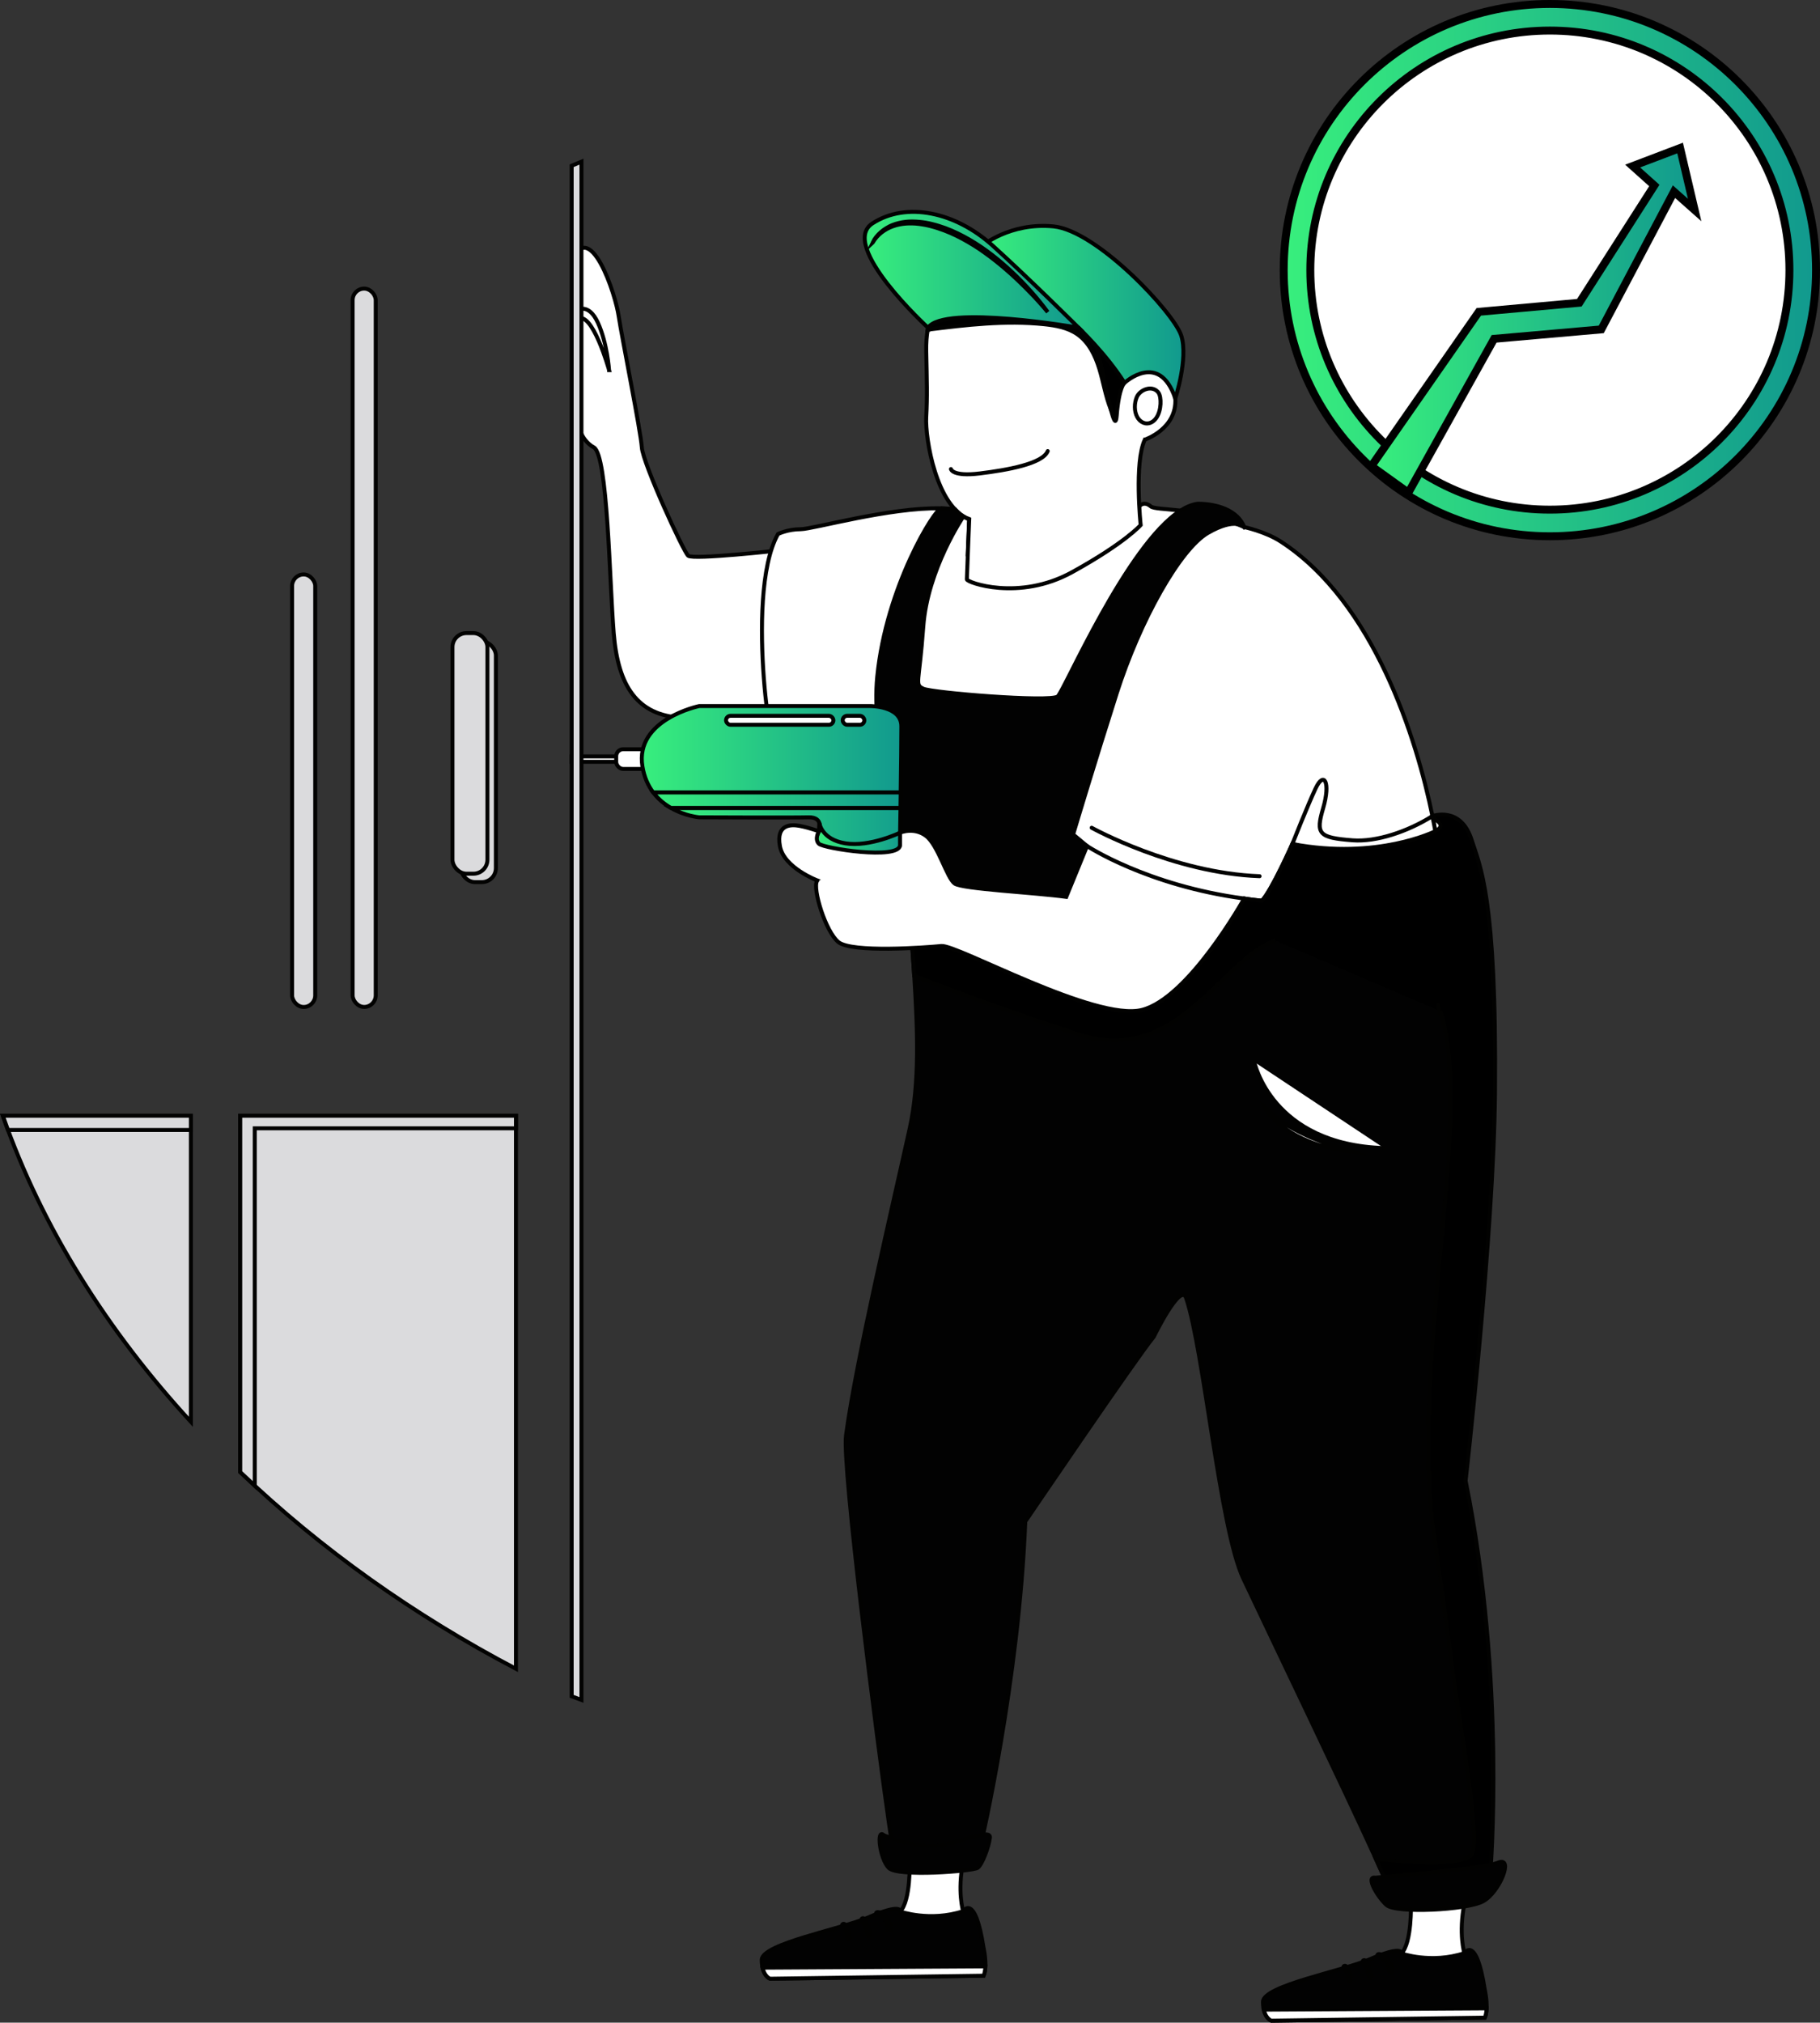 <?xml version="1.0" encoding="UTF-8"?>
<svg xmlns="http://www.w3.org/2000/svg" xmlns:xlink="http://www.w3.org/1999/xlink" id="Layer_2" viewBox="0 0 458.96 510.1">
  <rect x="0" y="0" width="458.96" height="510.1" fill="#333333" stroke="none"/>
  <defs>
    <style>.cls-1{fill:url(#New_Gradient_Swatch_2);}.cls-1,.cls-2,.cls-3,.cls-4,.cls-5,.cls-6,.cls-7,.cls-8,.cls-9,.cls-10,.cls-11,.cls-12,.cls-13{stroke-miterlimit:10;}.cls-1,.cls-2,.cls-3,.cls-4,.cls-5,.cls-6,.cls-8,.cls-9,.cls-10,.cls-11,.cls-12{stroke:#020201;}.cls-14,.cls-3,.cls-5{fill:#fff;}.cls-3{stroke-linecap:round;}.cls-4{fill:#020202;}.cls-6{fill:#dbdbdd;}.cls-7{fill:none;}.cls-7,.cls-13{stroke:#000;stroke-width:2px;}.cls-8{fill:url(#New_Gradient_Swatch_2-2);}.cls-9{fill:url(#New_Gradient_Swatch_2-6);}.cls-10{fill:url(#New_Gradient_Swatch_2-5);}.cls-11{fill:url(#New_Gradient_Swatch_2-3);}.cls-12{fill:url(#New_Gradient_Swatch_2-4);}.cls-15{fill:url(#New_Gradient_Swatch_2-7);}.cls-13{fill:url(#New_Gradient_Swatch_2-8);}</style>
    <linearGradient id="New_Gradient_Swatch_2" x1="247.57" y1="78.72" x2="298.43" y2="78.72" gradientUnits="userSpaceOnUse">
      <stop offset="0" stop-color="#38ef7d"></stop>
      <stop offset="1" stop-color="#11998e"></stop>
    </linearGradient>
    <linearGradient id="New_Gradient_Swatch_2-2" x1="161.84" y1="188.95" x2="227.3" y2="188.95" xlink:href="#New_Gradient_Swatch_2"></linearGradient>
    <linearGradient id="New_Gradient_Swatch_2-3" x1="169.19" y1="212.69" x2="231.44" y2="212.69" xlink:href="#New_Gradient_Swatch_2"></linearGradient>
    <linearGradient id="New_Gradient_Swatch_2-4" x1="164.72" y1="201.8" x2="227.13" y2="201.8" xlink:href="#New_Gradient_Swatch_2"></linearGradient>
    <linearGradient id="New_Gradient_Swatch_2-5" x1="205.63" y1="211.95" x2="227.98" y2="211.95" xlink:href="#New_Gradient_Swatch_2"></linearGradient>
    <linearGradient id="New_Gradient_Swatch_2-6" x1="218.06" y1="68.03" x2="271.98" y2="68.03" xlink:href="#New_Gradient_Swatch_2"></linearGradient>
    <linearGradient id="New_Gradient_Swatch_2-7" x1="624.71" y1="108.99" x2="758.95" y2="108.99" gradientTransform="translate(-300.99 -40.87)" xlink:href="#New_Gradient_Swatch_2"></linearGradient>
    <linearGradient id="New_Gradient_Swatch_2-8" x1="345.83" y1="80.79" x2="427.35" y2="80.79" xlink:href="#New_Gradient_Swatch_2"></linearGradient>
  </defs>
  <g id="Layer_1-2">
    <g>
      <g>
        <path class="cls-5" d="M359.17,207.98c.06,1.22,.39,2.44,1.1,3.43s1.84,1.7,3.06,1.76c.6,.03,1.23-.12,1.64-.55,.37-.38,.51-.93,.55-1.45,.13-1.54-.46-4.69-2.14-5.34-1.36-.52-4.3,.55-4.22,2.16Z"></path>
        <path class="cls-6" d="M48.14,281.37v77.2c-21.02-22.88-37.53-48.92-47.43-77.2H48.14Z"></path>
        <path class="cls-6" d="M130.11,281.37v139.48c-25.48-13.38-49.17-30.14-69.53-49.61v-89.87h69.53Z"></path>
        <rect class="cls-6" x="116.23" y="161.78" width="8.82" height="60.68" rx="3.53" ry="3.53"></rect>
        <rect class="cls-6" x="114.1" y="159.66" width="8.82" height="60.68" rx="3.53" ry="3.53"></rect>
        <g>
          <path class="cls-5" d="M229.4,469.54s.29,9.86-2.42,12.55,7.48,8.53,11.04,6.95,4.86-7.05,4.86-7.05c0,0-1.51-4.88,0-12.46,1.51-7.58-13.49,0-13.49,0Z"></path>
          <path class="cls-5" d="M355.8,480.12s.29,9.86-2.42,12.55,7.48,8.53,11.04,6.95c3.56-1.58,4.86-7.05,4.86-7.05,0,0-1.51-4.88,0-12.46,1.51-7.58-13.49,0-13.49,0Z"></path>
          <path class="cls-5" d="M206.71,170.21c-4.35,14.82-23.62,11.44-34.81,10.81-11.18-.63-16.04-7.96-17.13-21.28-1.09-13.33-1.5-45.01-5.03-46.92-3.53-1.91-4.21-6.67-4.21-6.67V63.46c1.31-1.51,2.7-1.14,4.04,.26h0c2.56,2.71,4.9,9.24,5.95,13.57,.22,.9,.38,1.7,.48,2.35,.82,5.44,5.58,29.1,5.85,33.17,.27,4.08,10.47,26.25,11.69,27.34h0c1.25,1.08,23.08-1.36,23.08-1.36,0,0,14.44,16.59,10.09,31.41Z"></path>
          <path class="cls-5" d="M344.4,222.04c-8.55-.15-16.93-2.02-16.93-2.02,0,0-4.46,7.1-8.37,12.52,0,0-7.13-.74-8.93-.97,0,0-25.75,5.97-38.49-12.23,0,0-13.84-11.21,1.24-41.05-.38,.15-16.62,6.84-19.32,5.94-1.18-.4-12.53-.76-25-1.05-2.39-.06-4.82-.11-7.23-.17-13.86-.3-26.99-.52-27.28-.59-.22-.06-.99-4.92-1.49-11.67-.84-11.36-.93-28.05,3.6-36.08,0,0,2.41-1.21,5.72-1.21,3.02,0,22.54-5.56,35.4-5.26h.04c1.23,.03,2.39,.11,3.48,.26,0,0,.84,1.07,2.07,1.81h0c.45,.27,.96,.5,1.49,.62l-.38,9.34c0-.13,2.8,9.65,23.13,0,20.33-9.65,20.14-12.52,20.14-12.52,0,0,1.1-1.52,2.91,0,.68,.57,3.43,.59,7.47,1.05,3.79,.44,8.7,1.27,14.08,3.34,.66,.25,1.33,.52,2,.82h0s5.32,1.13,9.19,3.63c23.63,15.3,34.37,50.04,38.28,69.25,.39,1.92,.72,3.69,.98,5.27,1.51,9.14-8.25,11.12-17.8,10.95Z"></path>
          <path class="cls-5" d="M344.4,222.04c-8.76-4.01-18.5-9.19-18.5-9.19,0,0,3.77-9.57,5.88-14.05,2.11-4.48,3.8-1.52,1.89,5-1.91,6.52-1.19,7.46,7.45,8.12,5.92,.45,13.8-2.16,20.1-6.11,.39,1.92,.72,3.69,.98,5.27,1.51,9.14-8.25,11.12-17.8,10.95Z"></path>
          <path class="cls-5" d="M288.7,110.87c-2.71,5.73-1.05,21.54-1.05,21.54,0,0-3.92,4.52-17.32,11.9-13.41,7.38-26.51,2.56-26.51,1.81s.6-15.21,.6-15.21c-8.29-3.01-11.15-20.34-10.85-25.76,.3-5.42,.16-8.74,0-16.57-.04-2.13,.12-3.93,.37-5.43,.68-4.03,2.04-5.87,2.04-5.87l38.74,2.06,.88,.05s20.34,13.41,20.79,21.09c.45,7.68-7.68,10.39-7.68,10.39Z"></path>
          <path class="cls-2" d="M280.08,103.15c-1.3-3.27-1.83-6.79-2.86-10.15-1.03-3.37-2.68-6.73-5.58-8.73-2.41-1.66-5.4-2.19-8.31-2.5-9.78-1.01-19.63,.14-29.39,1.37,.68-4.03,2.04-5.87,2.04-5.87l38.74,2.06s.04,.07,.07,.1c.93,1.37,1.77,2.82,2.16,4.43,.36,1.48,.32,3.04,.46,4.56,.46,4.99,2.96,9.73,2.69,14.73Z"></path>
          <path class="cls-2" d="M283.58,96.56s-1.39,.9-1.98,8.29c-.58,7.38-4.5-18.79-6.61-22.2s7.83,1.26,8.59,5.33,0,8.59,0,8.59Z"></path>
          <path class="cls-1" d="M271.98,82.65s6.93,6.53,11.6,13.91c0,0,8.74-8.13,12.8,3.92,0,0,3.31-10.09,1.51-15.82-1.81-5.72-21.24-26.51-32.24-27.57-11-1.05-18.08,4.97-18.08,4.97,0,0,19.58,18.57,24.4,20.58Z"></path>
          <path class="cls-4" d="M313.75,132.94s-.58-.7-2-.82c-1.39-.12-3.64,.27-7.09,2.25-7.08,4.07-17.22,22.18-23.07,40.52-5.53,17.34-10.41,33.67-10.93,35.4,0,0,0,0,0,0,0,.03-.01,.05-.02,.07,0,.03-.01,.05-.02,.06,0,.01,0,.02,0,.02l3.5,2.91s0,0,0,0c.21,.36,6.78,11.22,7.44,14.51,.05,.27,.07,.49,.04,.65-.07,.32-1.2,.48-3.09,.53-10.62,.28-44.97-3.09-44.97-3.09,0,0-4.44-9.87-8.04-22.56-1.81-6.38-3.41-13.48-4.12-20.39-.44-4.25-.55-8.43-.16-12.34,2.26-22.86,14.6-42.46,16.12-42.46h.04c1.23,.03,2.39,.11,3.48,.26,0,0,.84,1.07,2.07,1.81,0,0-9.05,13.28-10.1,27.74-1.05,14.46-2.26,14.61,0,15.67,2.26,1.06,32.09,3.47,33.89,1.96,1.63-1.36,17.39-38.23,30.97-46.87,1.46-.93,2.89-1.53,4.28-1.73,0,0,6.48-.26,10.08,3.3,.71,.7,1.31,1.55,1.72,2.58Z"></path>
          <g>
            <rect class="cls-5" x="144.16" y="190.76" width="15.89" height="1.36"></rect>
            <rect class="cls-5" x="155.39" y="188.95" width="15.12" height="4.97" rx="1.76" ry="1.76"></rect>
            <path class="cls-8" d="M227.3,183.15c0-5.19-7.9-5.09-7.9-5.09h-43.08s-16.24,3.36-14.32,15.2c.44,2.73,1.44,4.89,2.72,6.59h62.41c.09-6.12,.18-13.35,.17-16.7Z"></path>
            <path class="cls-11" d="M226.98,210s.04-2.61,.1-6.25h-57.89c3.59,2.08,7.13,2.37,7.13,2.37,0,0,23.57,.11,27.56,0,3.99-.11,2.64,3.54,2.64,3.54,0,0-3.58,2.23-1.33,5.26,2.26,3.04,25.6,8.91,26.2,5.87,.6-3.04-4.41-10.78-4.41-10.78Z"></path>
            <path class="cls-12" d="M227.13,199.85h-62.41c1.3,1.73,2.89,2.99,4.47,3.9h57.89c.02-1.21,.04-2.53,.06-3.9Z"></path>
            <rect class="cls-5" x="183.09" y="180.52" width="27.07" height="2.26" rx="1.13" ry="1.13"></rect>
            <rect class="cls-5" x="212.51" y="180.52" width="5.46" height="2.26" rx="1.13" ry="1.13"></rect>
            <path class="cls-10" d="M206.62,207.52s.47,4.18,6.6,5.17c6.13,.98,13.76-2.69,13.76-2.69,0,0,3.21,3.75-1.85,5.46-5.06,1.71-18.67,.91-19.32-1.22s.71-4.58,.71-4.58l.1-2.13Z"></path>
          </g>
          <path class="cls-4" d="M363.75,374.63c1.06,43.16,12.07,97.73,12.07,97.73-8.72,4.25-26.21,2.39-26.21,2.39-.68-1.58-1.58-3.6-2.66-5.98-8.2-18.03-26.6-56.2-33.44-70.73-5.87-12.48-9.94-57.62-14.39-70.69-1.41-4.15-8.17,9.77-8.17,9.77-4.51,5.48-32.4,46.59-32.4,46.59-1.61,40.29-11.1,81.04-11.1,81.04-10.64,5.16-22.56,0-22.56,0l-.2-1.41c-.03-.19-.06-.41-.09-.64l-.14-.95c-.02-.14-.04-.28-.06-.42-.02-.15-.04-.3-.07-.45l-.07-.48c-.03-.24-.07-.5-.11-.76l-.05-.32s0-.01,0-.02h0c-2.83-19.64-11.8-89.48-10.75-97.32,2.53-18.88,11.86-58.33,16.05-77.34,2.57-11.68,1.98-25.06,1.15-38.59-.52-8.49-1.15-14.5-1.15-14.5,3.51-1.28,47.45,19.73,53.18,20.84,5.73,1.12,31.18-25.79,31.18-25.79,2.51,.37,4.47,.54,4.47,.54,2.47-2.55,7.68-14.31,7.68-14.31,21.23,5.31,28.04,11.83,30.87,6.48,2.83-5.36,3.9-2.95,3.9-2.95l6.41,.14c.18-.3,1.16,1.56,1.3,11.41,.12,9.18,2.35-.9,4.4,51.95,2.03,52.6-9.02,94.75-9.02,94.75Z"></path>
          <path class="cls-2" d="M321.59,237.19c-13.65,4.74-24.52,31.76-49.6,23.68-18.87-6.08-34.75-12.16-41.45-14.8-.52-8.49-1.15-14.5-1.15-14.5,3.51-1.28,47.45,19.73,53.18,20.84,5.73,1.12,31.18-25.79,31.18-25.79,2.51,.37,4.47,.54,4.47,.54,2.47-2.55,7.68-14.31,7.68-14.31,21.53,4.09,36.05-3.23,36.05-3.23,3.28-1.68-.59-3.15-.59-3.15l-.13-.66s7.18-2.66,9.91,6.11c1.93,6.19,6.31,13.91,5.86,63.82-.32,35.48-7.41,97.7-7.41,97.7,10.27,50.83,6.23,98.92,6.23,98.92-8.72,4.25-26.21,2.39-26.21,2.39-.68-1.58-1.58-3.6-2.66-5.98,0,0,21.79,2.58,24.17-1.14,2.37-3.72-2.95-31.79-5.26-49.61-2.31-17.82-4.7-34.3-4.7-34.3-4.86-44.02,10.43-102.26,2.07-128.73"></path>
          <path class="cls-4" d="M222.9,462.85s9.03,3.8,15.09,2.38,11.88-3.92,11.64-1.78-1.9,6.77-3.09,7.6-20.17,2.38-22.44,0-3.18-10.12-1.2-8.2Z"></path>
          <path class="cls-4" d="M346.8,473.54s26.96-2.14,31-3.8,.36,7.48-3.8,9.74c-4.16,2.26-21.98,3.09-24.35,.95s-5.33-7.34-2.85-6.89Z"></path>
          <path class="cls-3" d="M316.32,267.83s4.3,20.83,32.69,21.7"></path>
          <path class="cls-3" d="M275.29,208.75s20.56,11.43,42.35,12.22"></path>
          <path class="cls-5" d="M153.6,93.35s-4.29-15.46-8.08-12.83v-2.28s2.89-2.02,5.26,3.16c2.37,5.18,2.81,11.95,2.81,11.95Z"></path>
          <g>
            <path class="cls-4" d="M248.48,495.91c-.03,.85-.16,1.68-.43,2.34l-53.86,.76s-1.37-.44-1.9-2.78c-.12-.54-.2-1.19-.2-1.96-.02-4.07,20.19-7.8,26.87-10.71,8.63-3.76,8.03-1.49,8.03-1.49,0,0,7.54,2.66,15.91-.09,0,0,2.96-4.77,5.12,9.21,0,0,.56,2.44,.47,4.71Z"></path>
            <path class="cls-5" d="M248.48,495.91c-.03,.85-.16,1.68-.43,2.34l-53.86,.76s-1.37-.44-1.9-2.78l56.19-.33Z"></path>
            <path class="cls-5" d="M219.05,488.25c-.2,0-.37-.13-.38-.31-.14-2.16-1.35-3.66-1.36-3.67-.12-.15-.08-.35,.09-.46s.4-.07,.52,.08c.05,.07,1.34,1.67,1.5,4.01,.01,.18-.15,.34-.35,.35,0,0-.01,0-.02,0Z"></path>
            <path class="cls-5" d="M213.94,489.04c-.2,0-.37-.13-.38-.31-.14-2.11-1.08-3-1.09-3.01-.14-.13-.14-.34,.01-.46,.15-.12,.39-.12,.53,0,.05,.04,1.15,1.05,1.3,3.42,.01,.18-.15,.34-.35,.35,0,0-.01,0-.02,0Z"></path>
            <path class="cls-5" d="M224.21,486.87c-.2,0-.37-.13-.38-.31-.21-3.56-2.53-3.68-2.55-3.68-.21,0-.37-.16-.36-.34,0-.18,.18-.32,.39-.32,.12,0,3.03,.14,3.28,4.3,.01,.18-.15,.33-.36,.34,0,0-.01,0-.02,0Z"></path>
          </g>
          <g>
            <path class="cls-4" d="M374.88,506.49c-.03,.85-.16,1.68-.43,2.34l-53.86,.76s-1.37-.44-1.9-2.78c-.12-.54-.2-1.19-.2-1.96-.02-4.07,20.19-7.8,26.87-10.71,8.63-3.76,8.03-1.49,8.03-1.49,0,0,7.54,2.66,15.91-.09,0,0,2.96-4.77,5.12,9.21,0,0,.56,2.44,.47,4.71Z"></path>
            <path class="cls-5" d="M374.88,506.49c-.03,.85-.16,1.68-.43,2.34l-53.86,.76s-1.37-.44-1.9-2.78l56.19-.33Z"></path>
            <path class="cls-5" d="M345.45,498.83c-.2,0-.37-.13-.38-.31-.14-2.16-1.35-3.66-1.36-3.67-.12-.15-.08-.35,.09-.46s.4-.07,.52,.08c.05,.07,1.34,1.67,1.5,4.01,.01,.18-.15,.34-.35,.35,0,0-.01,0-.02,0Z"></path>
            <path class="cls-5" d="M340.35,499.62c-.2,0-.37-.13-.38-.31-.14-2.11-1.08-3-1.09-3.01-.14-.13-.14-.34,.01-.46,.15-.12,.39-.12,.53,0,.05,.04,1.15,1.05,1.3,3.42,.01,.18-.15,.34-.35,.35,0,0-.01,0-.02,0Z"></path>
            <path class="cls-5" d="M350.62,497.45c-.2,0-.37-.13-.38-.31-.21-3.56-2.53-3.68-2.55-3.68-.21,0-.37-.16-.36-.34,0-.18,.18-.32,.39-.32,.12,0,3.03,.14,3.28,4.3,.01,.18-.15,.33-.36,.34,0,0-.01,0-.02,0Z"></path>
          </g>
          <path class="cls-5" d="M313.75,226.62s-13.99,25.13-25.8,28.08c-11.8,2.95-46.62-16.53-50.56-16.13-3.93,.39-22.62,1.77-25.97-.99-3.26-2.68-6.52-13.4-5.4-15.4,.02-.05,.05-.09,.08-.12,0-.01,.01-.02,.01-.02,0,0-8.46-3.19-9.44-8.68-.99-5.48,2.75-5.48,4.92-5.09,.65,.12,1.36,.29,2.03,.47,1.55,.42,2.89,.9,2.89,.9,0,0-1.18,1.97,0,3.15,1.18,1.18,20.1,4.13,20.46,.4v-3.19s1.02-.45,2.45-.48c1.21-.03,2.7,.23,4.12,1.31,3.08,2.36,5.24,10.62,7.21,12,1.97,1.38,20.03,2.25,28.13,3.35l4.02-9.82,1.23-3s15.07,9.96,39.63,13.25Z"></path>
          <path class="cls-9" d="M234.03,82.65s-22.61-20.73-14.02-26.31c8.59-5.57,20.94-2.86,30.28,5.57,9.34,8.44,21.69,20.73,21.69,20.73,0,0-33.87-5.93-37.95,0Z"></path>
          <path class="cls-5" d="M291.98,98.83c.35,.38,.5,.9,.59,1.41,.35,1.98-.2,5.21-2.17,6.25-1.46,.77-2.93-.02-3.64-1.36-.78-1.46-.73-3.51-.08-5.01,.8-1.83,3.72-3.03,5.3-1.29Z"></path>
          <path class="cls-3" d="M239.8,118.29s.33,1.96,7.26,1.11c6.94-.85,15.9-2.44,17.15-5.64"></path>
          <g>
            <path class="cls-3" d="M362.7,253.41s.12,.8,.3,2.27"></path>
            <path class="cls-3" d="M370.82,453.01c.11,.78,.22,1.54,.32,2.27"></path>
          </g>
          <path class="cls-5" d="M318.7,278.83c.68,.85,1.45,1.59,2.26,2.28,.39,.36,.83,.67,1.24,1.01,.43,.32,.86,.62,1.29,.93,1.76,1.19,3.64,2.2,5.56,3.1,.48,.22,.96,.45,1.45,.66l1.48,.6c.25,.1,.49,.21,.74,.3l.76,.27c.5,.18,1.01,.36,1.51,.55,.5,.19,1.02,.32,1.53,.49l1.53,.5c1.03,.3,2.07,.59,3.11,.94-1.08-.1-2.16-.24-3.24-.39-1.06-.22-2.13-.42-3.19-.69-.52-.15-1.05-.29-1.57-.45l-.79-.23c-.26-.09-.51-.19-.77-.28l-1.54-.57c-.51-.21-1-.45-1.5-.67-1.98-.93-3.89-2.04-5.61-3.42l-.63-.53c-.21-.18-.42-.35-.62-.55-.39-.39-.79-.76-1.15-1.18-.73-.82-1.41-1.7-1.87-2.68Z"></path>
          <path class="cls-5" d="M220.07,61.17c.48-1.02,1.22-1.9,2.08-2.65,.43-.37,.89-.71,1.38-1,.24-.15,.5-.28,.75-.42,.26-.12,.51-.25,.78-.35,1.06-.42,2.18-.68,3.31-.81,1.13-.13,2.28-.1,3.41,0,.57,.04,1.13,.14,1.69,.22,.56,.11,1.12,.21,1.66,.36,1.1,.26,2.18,.63,3.25,1,2.13,.79,4.16,1.8,6.12,2.93,3.91,2.28,7.47,5.1,10.75,8.19,3.28,3.09,6.3,6.45,8.97,10.07-1.43-1.73-2.93-3.4-4.5-5-1.56-1.61-3.17-3.17-4.83-4.67-1.67-1.49-3.38-2.93-5.17-4.27-.89-.67-1.8-1.32-2.72-1.95-.93-.61-1.87-1.22-2.84-1.77-1.92-1.13-3.93-2.12-6-2.91-1.04-.38-2.09-.75-3.17-1.03-.53-.16-1.08-.26-1.62-.38-.55-.09-1.09-.2-1.64-.26-2.19-.26-4.46-.16-6.55,.59-2.08,.73-3.97,2.15-5.1,4.1Z"></path>
        </g>
        <rect class="cls-6" x="88.92" y="72.78" width="5.83" height="181.16" rx="2.92" ry="2.92"></rect>
        <rect class="cls-6" x="73.66" y="144.87" width="5.83" height="109.08" rx="2.92" ry="2.92"></rect>
        <polygon class="cls-6" points="64.25 374.68 64.25 284.55 130.11 284.55 130.11 281.37 60.58 281.37 60.58 371.24 64.25 374.68"></polygon>
        <polygon class="cls-6" points="2.01 284.97 48.14 284.97 48.14 281.37 .71 281.37 2.01 284.97"></polygon>
        <polygon class="cls-6" points="146.63 40.77 146.63 428.71 144.16 427.79 144.16 41.8 146.63 40.77"></polygon>
      </g>
      <g>
        <circle class="cls-14" cx="390.35" cy="67.23" r="63.87"></circle>
        <g id="error_transparent_copy">
          <path class="cls-15" d="M390.84,1c-37.07,0-67.12,30.05-67.12,67.12s30.05,67.12,67.12,67.12,67.12-30.05,67.12-67.12S427.91,1,390.84,1Zm0,127.53c-33.36,0-60.41-27.05-60.41-60.41s27.04-60.41,60.41-60.41,60.41,27.04,60.41,60.41-27.05,60.41-60.41,60.41Z"></path>
          <path class="cls-7" d="M390.84,1c-37.07,0-67.12,30.05-67.12,67.12s30.05,67.12,67.12,67.12,67.12-30.05,67.12-67.12S427.91,1,390.84,1Zm0,127.53c-33.36,0-60.41-27.05-60.41-60.41s27.04-60.41,60.41-60.41,60.41,27.04,60.41,60.41-27.05,60.41-60.41,60.41Z"></path>
        </g>
      </g>
      <polygon class="cls-13" points="345.83 117.55 372.92 78.64 398.27 76.35 417.18 46.78 411.71 41.88 423.68 37.33 427.35 52.96 422.14 48.34 403.8 83.07 376.78 85.45 355.16 124.25 345.83 117.55"></polygon>
    </g>
  </g>
</svg>

